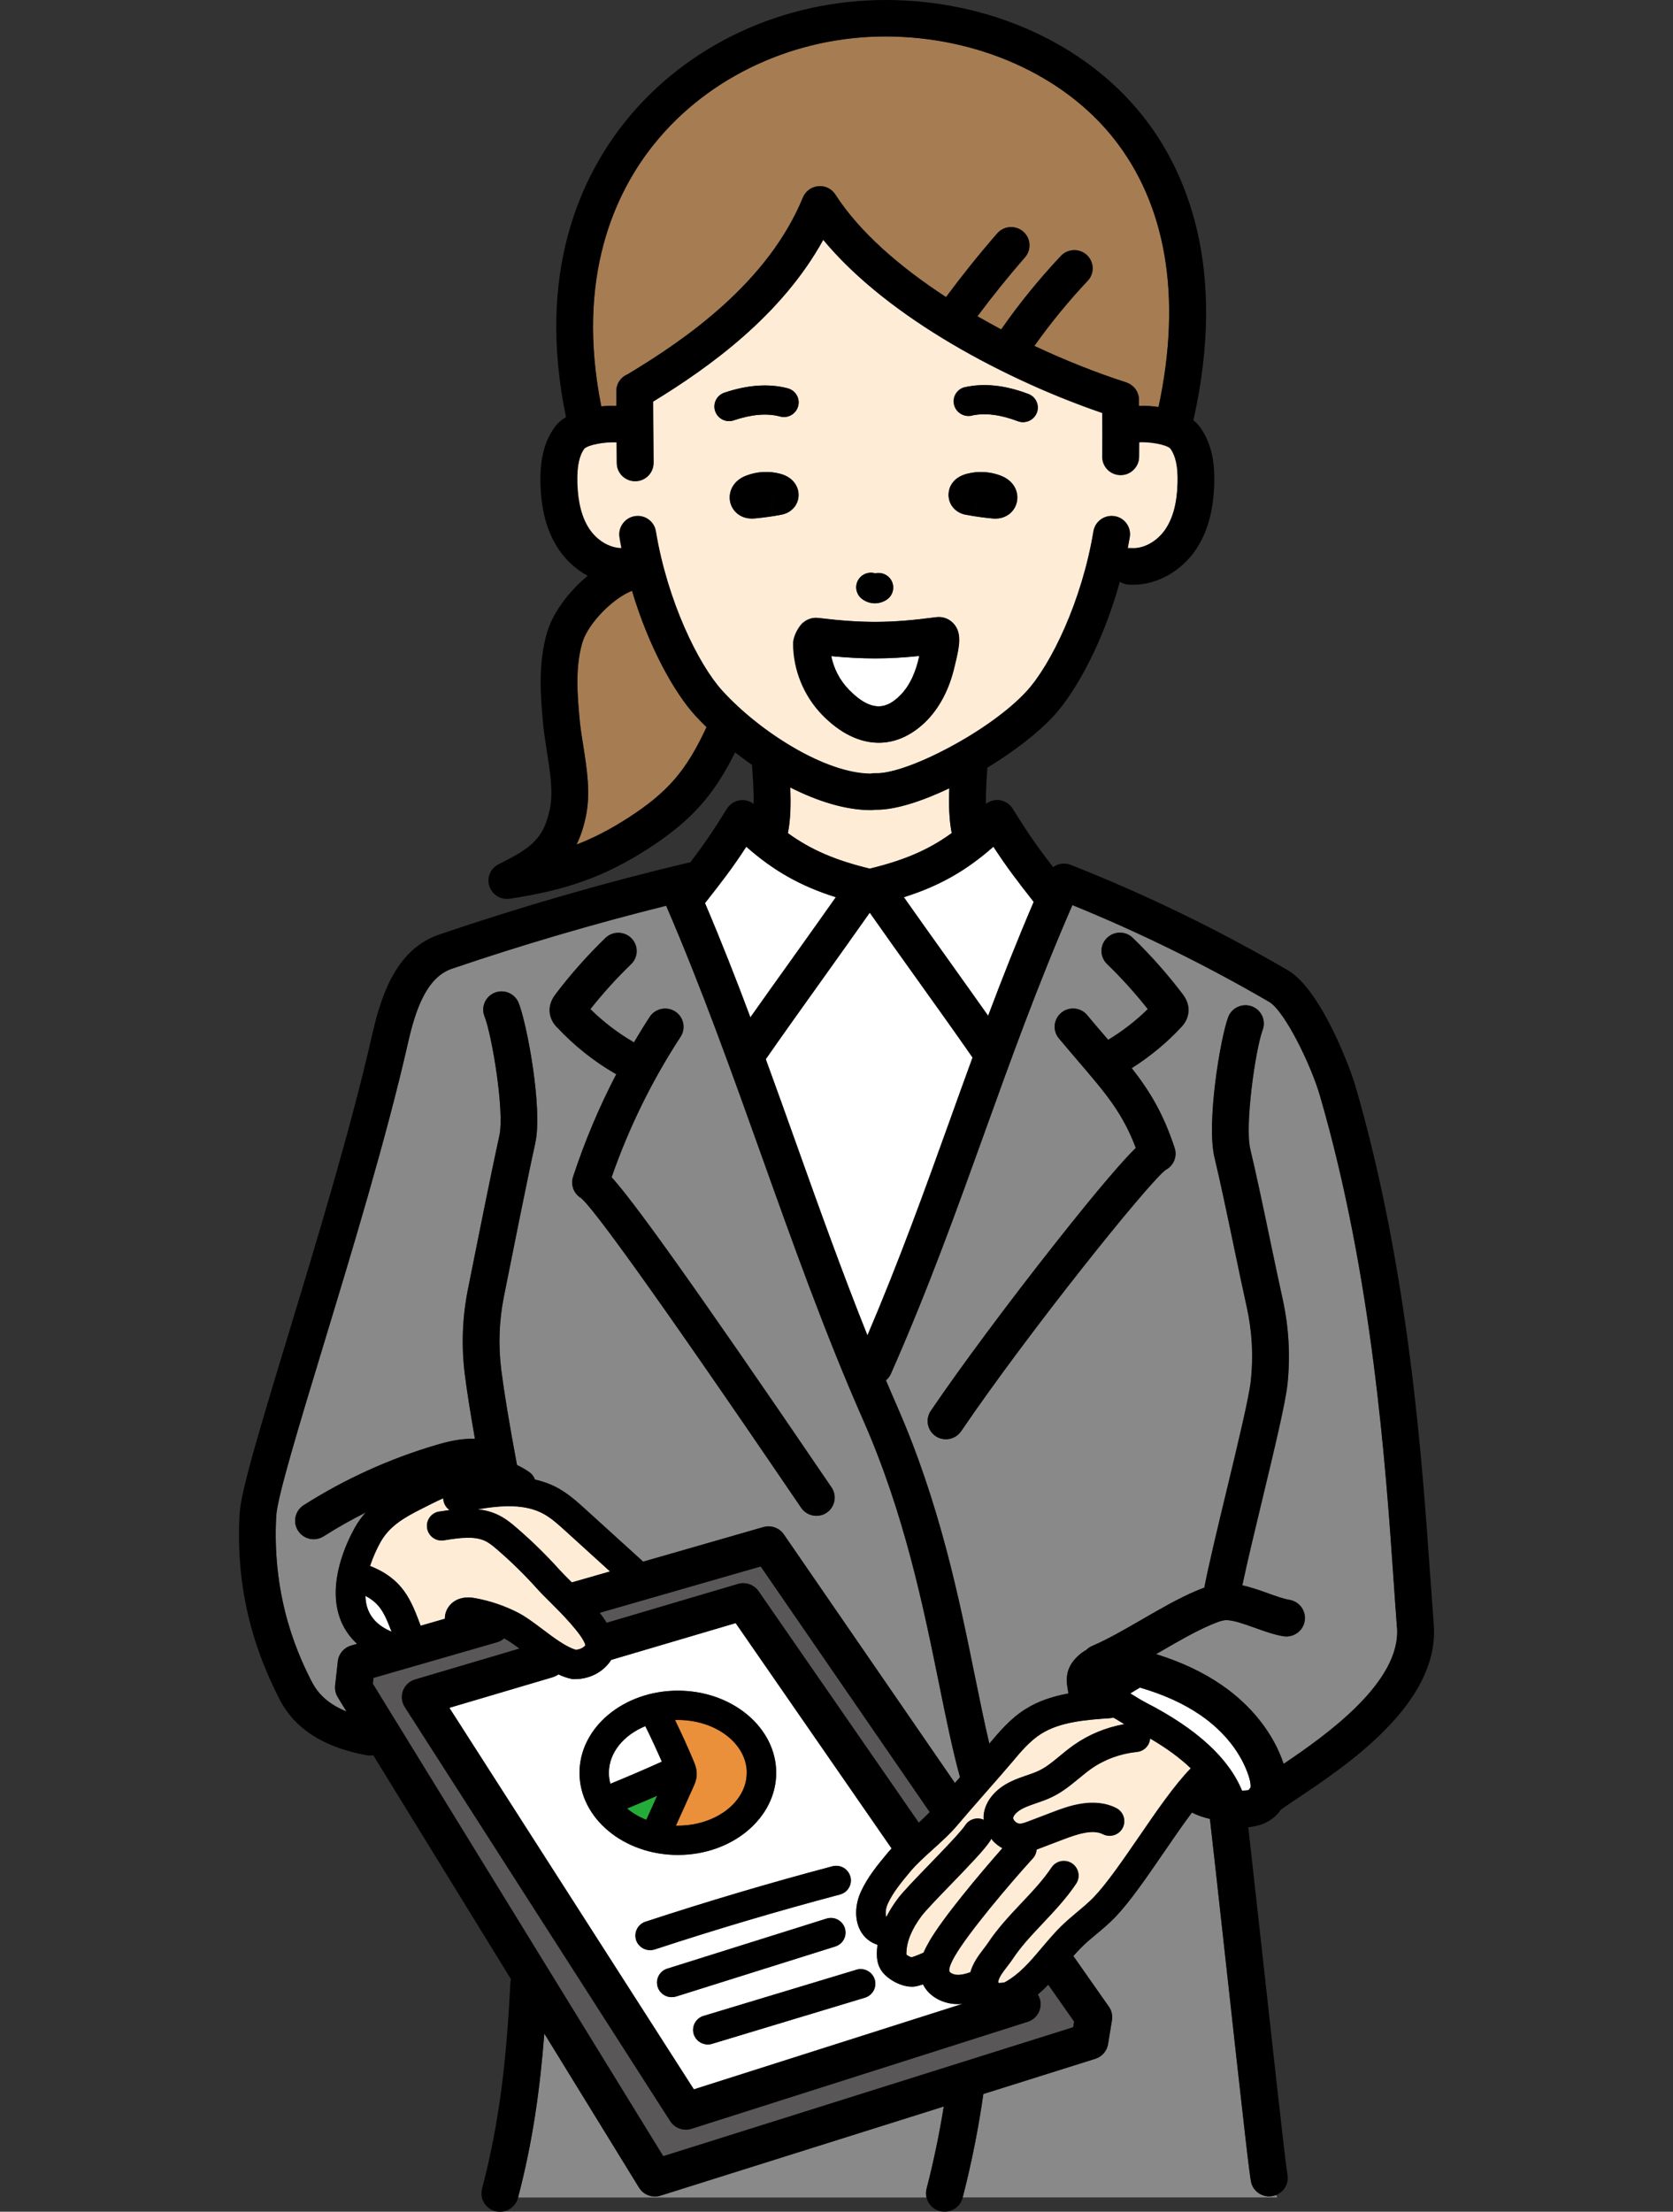 <svg width="140" height="185" viewBox="0 0 140 185" fill="none" xmlns="http://www.w3.org/2000/svg">
<rect x="0" y="0" width="140" height="185" fill="#333333" stroke="none"/>
<g clip-path="url(#clip0_115_5374)">
<path d="M83.079 153.966C83.031 153.919 82.99 153.864 82.949 153.81C82.921 153.871 82.887 153.939 82.846 154C82.38 154.707 81.224 155.916 79.512 157.683C78.492 158.736 77.438 159.83 77.102 160.279C76.274 161.387 75.849 162.44 75.843 163.412C75.843 163.446 75.843 163.48 75.843 163.5C75.952 163.588 76.144 163.69 76.267 163.724C76.424 163.677 76.767 163.568 77.266 163.337C77.273 163.337 77.28 163.337 77.287 163.33C77.445 162.95 77.623 162.637 77.753 162.419C78.903 160.422 82.004 156.725 83.88 154.605C83.585 154.442 83.312 154.231 83.079 153.973V153.966Z" fill="#FFECD6"/>
<path d="M85.899 148.51C86.283 148.374 86.653 148.251 86.967 148.095C87.57 147.803 88.118 147.348 88.7 146.865C89.069 146.559 89.453 146.247 89.87 145.955C91.116 145.078 92.561 144.487 94.08 144.215C93.944 144.134 93.82 144.059 93.697 143.977C93.492 143.848 93.32 143.746 93.177 143.665C93.095 143.685 93.013 143.699 92.93 143.705C90.972 143.841 88.754 143.998 87.139 145.01C86.194 145.601 85.434 146.505 84.701 147.382C84.209 147.966 83.38 148.911 82.504 149.909C81.586 150.956 80.642 152.036 80.128 152.648C79.533 153.361 78.773 154.048 78.04 154.707C77.369 155.312 76.671 155.937 76.192 156.521C75.473 157.384 74.727 158.281 74.289 159.239C74.056 159.756 74.111 160.252 74.179 160.333C74.432 159.831 74.754 159.321 75.131 158.811C75.562 158.24 76.568 157.194 77.739 155.984C78.93 154.754 80.416 153.219 80.792 152.648C81.128 152.145 81.778 151.968 82.319 152.206C82.312 152.057 82.312 151.9 82.333 151.751C82.47 150.637 83.298 149.638 84.599 149.013C85.037 148.802 85.475 148.652 85.899 148.503V148.51Z" fill="#FFECD6"/>
<path d="M36.752 126.439C37.019 126.398 37.313 126.35 37.614 126.303C37.368 126.133 37.183 125.868 37.114 125.549C37.101 125.467 37.087 125.392 37.087 125.311C36.498 125.576 35.91 125.875 35.335 126.167C33.815 126.935 32.589 127.635 31.829 129.001C31.501 129.592 31.193 130.271 30.96 130.978C33.726 132.065 34.397 133.852 35.177 135.925C35.177 135.945 35.191 135.959 35.198 135.979L37.224 135.395C37.224 135.177 37.258 134.96 37.347 134.743C37.532 134.287 37.909 133.927 38.381 133.75C38.983 133.526 39.565 133.635 39.839 133.689C41.058 133.92 42.228 134.321 43.317 134.872C43.981 135.211 44.666 135.728 45.391 136.271C46.316 136.971 47.363 137.76 48.185 137.991C48.63 137.957 48.876 137.753 48.986 137.617C48.78 136.727 46.802 134.763 46.021 133.988C45.604 133.574 45.241 133.214 44.967 132.908C43.933 131.759 42.817 130.659 41.64 129.639C41.297 129.34 40.962 129.062 40.613 128.892C39.716 128.457 38.511 128.606 37.149 128.831C36.478 128.939 35.848 128.491 35.739 127.825C35.629 127.159 36.081 126.534 36.752 126.425V126.439Z" fill="#FFECD6"/>
<path d="M87.269 160.85C86.324 161.849 85.434 162.793 84.749 163.826C84.578 164.077 84.407 164.309 84.236 164.526C83.907 164.954 83.62 165.328 83.538 165.695C83.538 165.729 83.538 165.797 83.558 165.858C83.729 165.858 83.935 165.837 84.051 165.817C85.311 165.124 86.208 164.064 87.152 162.943C87.83 162.141 88.522 161.319 89.405 160.551C89.644 160.34 89.891 160.136 90.13 159.932C90.637 159.511 91.123 159.103 91.541 158.668C92.636 157.52 93.998 155.536 95.313 153.62C96.778 151.486 98.284 149.284 99.653 147.891C98.763 147.035 97.627 146.199 96.244 145.391C96.203 145.968 95.744 146.457 95.142 146.519C93.745 146.661 92.41 147.151 91.294 147.939C90.952 148.177 90.623 148.448 90.281 148.734C89.61 149.284 88.925 149.855 88.056 150.276C87.597 150.501 87.145 150.657 86.707 150.806C86.331 150.936 85.982 151.058 85.667 151.207C85.167 151.445 84.811 151.778 84.777 152.043C84.777 152.098 84.811 152.206 84.907 152.315C85.023 152.444 85.194 152.532 85.338 152.532H85.345C85.564 152.532 85.865 152.41 86.153 152.301L88.131 151.547C89.309 151.099 91.506 150.263 93.41 151.228C94.012 151.534 94.252 152.267 93.944 152.872C93.635 153.47 92.896 153.708 92.287 153.402C91.431 152.967 90.144 153.395 89.008 153.823L87.029 154.578C86.94 154.612 86.844 154.646 86.742 154.686C86.721 154.952 86.618 155.21 86.427 155.42C84.434 157.602 80.977 161.713 79.889 163.615C79.382 164.499 79.396 164.805 79.457 164.907C79.505 164.995 79.724 165.144 80.046 165.172C80.361 165.199 80.731 165.131 81.196 164.961C81.422 164.173 81.881 163.568 82.285 163.038C82.435 162.841 82.579 162.657 82.702 162.467C83.503 161.264 84.503 160.204 85.475 159.171C86.42 158.172 87.303 157.228 87.994 156.195C88.371 155.631 89.131 155.482 89.699 155.848C90.267 156.222 90.418 156.976 90.048 157.54C89.247 158.743 88.248 159.803 87.275 160.836L87.269 160.85Z" fill="#FFECD6"/>
<path d="M54.086 152.22C54.394 151.547 54.695 150.881 54.996 150.208C54.161 150.575 53.319 150.936 52.477 151.282C52.936 151.663 53.483 151.982 54.086 152.227V152.22Z" fill="#23AC38"/>
<path d="M50.184 134.892C50.403 135.177 50.601 135.449 50.772 135.728L61.753 132.48C62.397 132.289 63.095 132.534 63.479 133.085L76.883 152.444C77.205 152.145 77.52 151.846 77.8 151.561L63.657 131.012L50.184 134.892Z" fill="#595757"/>
<path d="M48.246 70.65C49.711 70.086 51.081 69.372 52.525 68.442C55.866 66.287 57.42 64.5 59.118 60.831C58.789 60.511 58.474 60.185 58.18 59.859C56.434 57.95 54.291 54.131 52.888 49.422C51.3 50.04 49.205 52.16 48.739 53.75C48.144 55.762 48.301 57.997 48.52 60.308C48.582 60.967 48.691 61.66 48.815 62.401C49.116 64.317 49.431 66.294 49.047 68.217C48.856 69.169 48.589 69.97 48.246 70.657V70.65Z" fill="#A67C52"/>
<path d="M72.789 72.668C75.658 71.968 77.691 71.112 79.649 69.692C79.437 68.652 79.396 67.402 79.45 65.941C77.177 67.021 74.973 67.735 73.371 67.735C73.316 67.735 73.268 67.735 73.214 67.735C73.111 67.755 73.001 67.769 72.885 67.769C70.77 67.769 68.415 67.028 66.135 65.873C66.196 67.368 66.155 68.639 65.936 69.699C67.894 71.119 69.927 71.968 72.796 72.675L72.789 72.668Z" fill="#FFECD6"/>
<path d="M58.303 148.469C58.282 148.883 58.139 149.21 58.043 149.427C57.557 150.514 57.064 151.615 56.564 152.709C56.619 152.709 56.667 152.709 56.721 152.709C59.905 152.709 62.493 150.725 62.493 148.285C62.493 145.846 59.905 143.862 56.721 143.862C56.646 143.862 56.571 143.862 56.489 143.862C57.043 145.003 57.564 146.165 58.05 147.327C58.152 147.572 58.324 147.973 58.296 148.469H58.303Z" fill="#EA8F3A"/>
<path d="M30.611 126.52C29.406 127.125 28.228 127.791 27.085 128.518C26.825 128.681 26.537 128.763 26.25 128.763C25.736 128.763 25.237 128.511 24.942 128.049C24.477 127.329 24.689 126.378 25.415 125.915C28.858 123.727 32.589 122.035 36.505 120.88C37.512 120.581 38.627 120.323 39.743 120.364C39.353 118.142 39.079 116.409 38.901 115.016C38.6 112.644 38.682 110.252 39.148 107.901C39.832 104.449 41.085 98.177 41.79 94.984C42.228 92.972 41.167 86.591 40.544 85.022C40.229 84.24 40.62 83.35 41.407 83.038C42.194 82.725 43.091 83.112 43.406 83.894C44.104 85.654 45.432 92.728 44.796 95.629C44.097 98.802 42.852 105.047 42.167 108.486C41.763 110.511 41.694 112.576 41.955 114.629C42.194 116.491 42.605 119.012 43.262 122.545C43.632 122.715 43.988 122.919 44.323 123.163C44.536 123.32 44.686 123.524 44.761 123.755C45.426 123.904 46.083 124.142 46.706 124.482C47.596 124.971 48.335 125.644 48.992 126.242L53.723 130.536C53.723 130.536 53.785 130.597 53.812 130.625L63.876 127.73C64.519 127.546 65.211 127.791 65.594 128.341L79.909 149.135C80.053 148.972 80.19 148.809 80.334 148.646C79.697 146.349 79.156 143.665 78.574 140.817C77.287 134.491 75.692 126.615 72.214 118.74C69.085 111.659 66.361 104.021 63.725 96.642C61.226 89.649 58.645 82.433 55.742 75.726C49.732 77.228 43.735 78.995 37.881 80.986C37.868 80.986 37.861 80.992 37.847 80.999C35.663 81.692 34.746 84.539 34.136 87.244C32.336 95.181 29.385 104.884 27.01 112.685C25.052 119.134 23.197 125.222 23.114 126.799C22.724 133.981 25.168 138.84 26.092 140.668C26.654 141.789 27.599 142.611 29.002 143.175L28.263 141.966C28.085 141.674 28.009 141.334 28.044 140.994L28.269 138.962C28.338 138.344 28.776 137.821 29.378 137.651L29.878 137.508C29.201 136.89 28.708 136.136 28.406 135.259C27.427 132.364 28.968 129.089 29.673 127.811C29.947 127.315 30.262 126.887 30.604 126.507L30.611 126.52ZM46.514 83.139C47.774 81.481 49.177 79.905 50.676 78.458C51.286 77.866 52.258 77.88 52.853 78.485C53.449 79.09 53.435 80.055 52.826 80.646C51.614 81.821 50.464 83.085 49.417 84.41C50.492 85.463 51.69 86.388 52.997 87.149C53.018 87.162 53.038 87.176 53.059 87.189C53.483 86.469 53.922 85.756 54.38 85.056C54.839 84.349 55.791 84.145 56.509 84.607C57.221 85.063 57.427 86.007 56.961 86.721C54.565 90.39 52.628 94.338 51.19 98.47C52.867 100.325 57.064 105.999 69.592 124.414C70.064 125.114 69.88 126.058 69.181 126.534C68.914 126.711 68.62 126.792 68.326 126.792C67.833 126.792 67.347 126.554 67.052 126.119C53.524 106.237 49.567 101.031 48.657 100.23C48.041 99.876 47.739 99.129 47.965 98.436C48.931 95.48 50.142 92.605 51.58 89.853C51.532 89.833 51.484 89.812 51.443 89.785C49.663 88.746 48.048 87.461 46.644 85.953C46.487 85.783 46.11 85.382 46.028 84.75C45.925 83.941 46.364 83.364 46.528 83.146L46.514 83.139Z" fill="#898989"/>
<path d="M71.03 57.678C73.07 59.771 74.316 59.132 75.261 58.228C76.219 57.318 76.671 55.999 76.883 55.055C76.897 55.007 76.91 54.939 76.931 54.865C74.329 55.13 72.221 55.13 69.565 54.878C69.77 55.925 70.284 56.91 71.037 57.678H71.03Z" fill="white"/>
<path d="M72.865 64.718C72.995 64.691 73.125 64.677 73.261 64.684C74.151 64.731 76.294 64.201 79.361 62.57C82.052 61.137 84.503 59.363 85.913 57.814C87.953 55.578 90.527 50.271 91.493 44.448C91.629 43.618 92.424 43.054 93.259 43.19C94.094 43.326 94.662 44.115 94.525 44.944C94.471 45.256 94.416 45.562 94.361 45.868C94.457 45.861 94.553 45.854 94.648 45.868C95.675 45.949 96.832 45.31 97.524 44.278C98.161 43.326 98.496 42.049 98.537 40.377C98.571 39.038 98.373 38.128 97.921 37.516C97.551 37.184 96.23 36.959 95.32 37C95.32 37.414 95.32 37.829 95.313 38.243C95.299 39.079 94.614 39.752 93.772 39.752C93.772 39.752 93.759 39.752 93.752 39.752C92.903 39.739 92.225 39.052 92.232 38.209C92.246 37 92.246 35.777 92.232 34.554C87.638 32.984 82.928 30.782 78.862 28.295C74.651 25.72 71.249 22.913 68.887 20.066C65.395 26.399 59.344 30.735 54.647 33.602L54.681 38.726C54.681 39.569 54.004 40.255 53.155 40.262C53.155 40.262 53.155 40.262 53.148 40.262C52.306 40.262 51.614 39.582 51.608 38.746L51.594 37.007C50.67 36.959 49.287 37.184 48.903 37.523C48.452 38.135 48.253 39.045 48.287 40.384C48.328 42.056 48.657 43.326 49.3 44.285C49.951 45.256 51.012 45.881 51.998 45.881C51.936 45.576 51.881 45.27 51.834 44.957C51.697 44.128 52.265 43.34 53.1 43.204C53.935 43.068 54.729 43.632 54.866 44.461C55.831 50.285 58.406 55.592 60.446 57.827C63.547 61.218 69.031 64.725 72.858 64.738L72.865 64.718ZM63.164 43.36C63.109 43.36 63.013 43.374 62.904 43.374C62.602 43.374 62.15 43.313 61.726 42.987C60.966 42.395 60.836 41.315 61.418 40.52C61.781 40.031 62.287 39.84 62.452 39.779C63.342 39.44 64.334 39.385 65.252 39.623C66.285 39.888 66.628 40.54 66.744 40.907C66.915 41.458 66.785 42.056 66.409 42.484C66.012 42.932 65.505 43.027 65.341 43.061C64.629 43.197 63.896 43.299 63.17 43.367L63.164 43.36ZM80.758 32.379C82.346 32.026 84.126 32.216 86.043 32.95C86.68 33.195 86.995 33.901 86.748 34.526C86.563 35.009 86.091 35.308 85.598 35.308C85.454 35.308 85.304 35.281 85.153 35.226C83.695 34.669 82.394 34.513 81.292 34.758C80.628 34.907 79.971 34.492 79.82 33.833C79.669 33.174 80.087 32.522 80.751 32.372L80.758 32.379ZM79.437 40.907C79.546 40.54 79.888 39.888 80.929 39.623C81.847 39.385 82.839 39.44 83.729 39.779C83.893 39.84 84.4 40.037 84.763 40.52C85.352 41.308 85.215 42.395 84.462 42.987C84.044 43.319 83.585 43.374 83.284 43.374C83.168 43.374 83.079 43.367 83.024 43.36C82.298 43.292 81.566 43.19 80.854 43.054C80.689 43.021 80.183 42.932 79.786 42.477C79.409 42.056 79.279 41.451 79.45 40.9L79.437 40.907ZM71.885 48.402C72.2 47.974 72.748 47.811 73.234 47.954C73.72 47.845 74.247 48.035 74.542 48.477C74.911 49.041 74.754 49.795 74.186 50.169C73.885 50.366 73.542 50.468 73.207 50.468C72.837 50.468 72.467 50.353 72.146 50.115C71.598 49.714 71.482 48.953 71.879 48.409L71.885 48.402ZM67.203 52.079C67.552 51.773 68.004 51.63 68.449 51.684C72.242 52.14 74.549 52.126 78.321 51.623C78.868 51.549 79.416 51.746 79.779 52.153C80.484 52.928 80.286 53.995 79.916 55.531C79.895 55.612 79.882 55.673 79.868 55.721C79.43 57.664 78.567 59.288 77.376 60.43C76.192 61.565 74.87 62.122 73.522 62.122C71.933 62.122 70.304 61.34 68.798 59.798C67.258 58.215 66.368 56.047 66.361 53.845C66.361 53.173 66.84 52.384 67.189 52.072L67.203 52.079ZM59.843 34.397C59.624 33.759 59.967 33.066 60.61 32.848C62.561 32.189 64.341 32.067 65.916 32.481C66.573 32.658 66.963 33.324 66.785 33.976C66.607 34.628 65.936 35.016 65.279 34.839C64.184 34.547 62.883 34.656 61.404 35.158C61.274 35.206 61.137 35.226 61.007 35.226C60.494 35.226 60.021 34.907 59.843 34.397Z" fill="#FFECD6"/>
<path d="M86.557 28.941C89.158 30.164 91.78 31.197 94.252 31.992C94.635 32.114 94.929 32.372 95.114 32.692C95.114 32.692 95.114 32.699 95.121 32.705C95.141 32.739 95.155 32.773 95.176 32.814C95.176 32.828 95.189 32.841 95.189 32.848C95.203 32.875 95.217 32.909 95.224 32.936C95.224 32.957 95.237 32.97 95.244 32.991C95.251 33.018 95.258 33.045 95.265 33.079C95.265 33.099 95.272 33.12 95.278 33.14C95.278 33.167 95.292 33.201 95.292 33.229C95.292 33.249 95.292 33.269 95.299 33.283C95.299 33.317 95.299 33.351 95.299 33.385C95.299 33.398 95.299 33.412 95.299 33.426C95.299 33.439 95.299 33.446 95.299 33.46C95.299 33.623 95.299 33.793 95.299 33.956C95.833 33.935 96.394 33.962 96.949 34.044C98.914 24.87 97.606 17.104 93.149 11.525C88.905 6.218 81.778 3.051 74.09 3.051C66.402 3.051 59.282 6.401 54.757 12.021C51.491 16.064 48.137 23.131 50.307 33.983C50.738 33.942 51.169 33.928 51.58 33.942V32.719C51.566 32.073 51.964 31.523 52.532 31.299C57.475 28.329 64.273 23.6 67.189 16.519C67.408 15.989 67.901 15.629 68.476 15.575C69.051 15.527 69.599 15.792 69.907 16.274C71.906 19.38 75.261 22.309 79.163 24.85C80.518 23.022 81.956 21.235 83.448 19.523C84.003 18.884 84.975 18.816 85.619 19.366C86.262 19.917 86.331 20.882 85.776 21.52C84.393 23.11 83.051 24.762 81.792 26.454C82.442 26.828 83.106 27.195 83.777 27.548C85.283 25.387 86.967 23.321 88.782 21.398C89.364 20.787 90.336 20.753 90.952 21.33C91.568 21.908 91.602 22.873 91.02 23.484C89.405 25.19 87.905 27.018 86.55 28.927L86.557 28.941Z" fill="#A67C52"/>
<path d="M45.508 126.629C43.968 125.78 42.037 125.882 39.976 126.235C40.558 126.303 41.14 126.446 41.702 126.717C42.318 127.016 42.811 127.424 43.262 127.818C44.515 128.905 45.713 130.074 46.816 131.297C47.048 131.556 47.384 131.889 47.774 132.283C47.801 132.31 47.822 132.33 47.849 132.357C47.849 132.357 47.856 132.357 47.863 132.357L51.053 131.44L47.336 128.063C46.727 127.512 46.151 126.989 45.515 126.636L45.508 126.629Z" fill="#FFECD6"/>
<path d="M75.63 75.046C76.781 76.677 78.068 78.478 79.32 80.231C80.457 81.821 81.621 83.452 82.689 84.961C83.859 81.862 85.105 78.695 86.502 75.441C85.139 73.708 84.284 72.6 83.127 70.827C80.82 72.858 78.595 74.115 75.63 75.053V75.046Z" fill="white"/>
<path d="M59.063 75.454C59.063 75.454 59.015 75.509 58.995 75.536C60.323 78.655 61.582 81.862 62.794 85.097C63.883 83.547 65.081 81.876 66.258 80.238C67.511 78.478 68.798 76.684 69.948 75.053C66.991 74.115 64.766 72.858 62.452 70.827C61.295 72.607 60.432 73.715 59.063 75.461V75.454Z" fill="white"/>
<path d="M81.388 88.46C80.046 86.524 78.403 84.234 76.808 82.005C75.432 80.075 74.015 78.097 72.782 76.338C71.55 78.097 70.133 80.075 68.757 82.005C67.127 84.281 65.443 86.639 64.081 88.596C64.944 90.954 65.786 93.312 66.614 95.643C68.517 100.977 70.475 106.44 72.584 111.707C75.254 105.455 77.397 99.496 79.478 93.72C80.101 91.98 80.731 90.227 81.381 88.46H81.388Z" fill="white"/>
<path d="M77.527 183.811C77.472 183.58 77.472 183.328 77.534 183.077C78.122 180.821 78.602 178.511 78.978 176.2L55.277 183.655C55.12 183.702 54.962 183.729 54.805 183.729C54.271 183.729 53.764 183.458 53.477 182.989L45.549 170.098C45.186 174.76 44.584 179.109 43.351 183.811H77.52H77.527Z" fill="#898989"/>
<path d="M106.616 183.668C106.479 183.702 106.342 183.723 106.205 183.723C105.52 183.723 104.89 183.267 104.706 182.581C104.582 182.126 104.137 178.286 102.46 163.024C101.933 158.22 101.467 154.041 101.248 152.145C100.755 152.023 100.235 151.873 99.742 151.608C98.962 152.641 98.147 153.83 97.346 154.999C95.915 157.092 94.56 159.069 93.321 160.354C92.807 160.891 92.246 161.353 91.712 161.808C91.479 161.998 91.253 162.188 91.027 162.386C90.589 162.766 90.192 163.181 89.815 163.609L92.787 167.849C93.019 168.175 93.108 168.583 93.047 168.977L92.718 170.988C92.622 171.566 92.212 172.035 91.65 172.211L82.285 175.154C81.874 178.055 81.292 180.964 80.56 183.804H106.876C106.848 183.736 106.821 183.668 106.794 183.607C106.739 183.627 106.677 183.648 106.616 183.668Z" fill="#898989"/>
<path d="M116.905 136.108C116.816 134.96 116.727 133.669 116.624 132.181C115.967 122.695 114.872 106.814 110.456 91.627C109.71 89.072 107.505 84.539 106.198 83.778C100.851 80.673 95.32 77.955 89.74 75.692C86.851 82.338 84.585 88.644 82.387 94.746C80.073 101.188 77.677 107.84 74.549 114.921C74.453 115.138 74.316 115.322 74.145 115.464C74.439 116.158 74.734 116.851 75.035 117.53C78.643 125.712 80.279 133.764 81.593 140.233C81.997 142.217 82.381 144.12 82.791 145.839C82.791 145.832 82.805 145.826 82.812 145.819C83.626 144.847 84.551 143.746 85.817 142.951C86.926 142.251 88.172 141.864 89.418 141.64C89.227 140.675 89.035 139.588 90.247 138.473C90.459 138.283 90.678 138.127 90.911 138.004C91.048 137.868 91.212 137.753 91.404 137.671C92.643 137.148 94.121 136.292 95.559 135.463C97.072 134.586 98.64 133.682 100.057 133.084C100.283 132.989 100.529 132.887 100.79 132.792C101.173 130.828 101.892 127.866 102.638 124.754C103.576 120.867 104.541 116.844 104.685 115.471C104.904 113.419 104.788 111.353 104.343 109.335C104.028 107.895 103.672 106.209 103.295 104.422C102.706 101.629 102.104 98.735 101.645 96.839C100.947 93.951 102.125 86.85 102.789 85.076C103.083 84.288 103.973 83.887 104.767 84.179C105.561 84.471 105.965 85.355 105.671 86.143C105.075 87.726 104.151 94.127 104.637 96.132C105.109 98.076 105.719 100.984 106.307 103.804C106.677 105.584 107.033 107.263 107.348 108.69C107.861 111.027 107.992 113.419 107.745 115.797C107.581 117.367 106.636 121.302 105.63 125.467C105.007 128.049 104.37 130.693 103.973 132.595C104.685 132.758 105.397 133.01 106.095 133.261C106.773 133.506 107.416 133.737 107.916 133.818C108.765 133.961 109.333 134.756 109.19 135.599C109.046 136.441 108.245 137.005 107.396 136.863C106.622 136.734 105.815 136.441 105.034 136.163C104.158 135.85 103.247 135.524 102.638 135.517C102.261 135.517 101.769 135.728 101.289 135.932C100.05 136.455 98.571 137.311 97.134 138.14C97.01 138.215 96.88 138.29 96.75 138.358C98.886 139.024 100.707 139.886 102.268 140.967C104.753 142.686 106.574 145.01 107.423 147.538C110.97 145.153 117.282 140.682 116.919 136.122L116.905 136.108ZM99.441 84.737C99.359 85.368 98.982 85.769 98.825 85.939C97.606 87.244 96.223 88.392 94.71 89.35C96.21 91.267 97.353 93.129 98.298 96.023C98.53 96.744 98.202 97.511 97.544 97.851C96.011 99.02 86.002 111.51 80.429 119.711C80.135 120.146 79.649 120.384 79.156 120.384C78.862 120.384 78.561 120.303 78.3 120.126C77.595 119.657 77.41 118.706 77.89 118.006C80.388 114.33 84.386 108.955 88.323 103.974C92.109 99.183 94.019 97.022 95.046 96.01C93.937 93.081 92.554 91.471 90.226 88.746C89.719 88.154 89.192 87.543 88.617 86.85C88.076 86.204 88.165 85.239 88.816 84.703C89.466 84.166 90.438 84.254 90.979 84.9C91.547 85.579 92.061 86.184 92.567 86.768C92.629 86.836 92.684 86.904 92.745 86.972C93.944 86.245 95.059 85.382 96.059 84.397C95.011 83.072 93.861 81.808 92.65 80.625C92.04 80.034 92.027 79.069 92.622 78.465C93.218 77.86 94.19 77.846 94.799 78.437C96.299 79.885 97.695 81.461 98.955 83.119C99.119 83.337 99.557 83.914 99.455 84.723L99.441 84.737Z" fill="#898989"/>
<path d="M32.706 136.455C32.706 136.455 32.747 136.475 32.767 136.489C32.199 134.98 31.809 134.111 30.563 133.479C30.577 133.839 30.631 134.179 30.741 134.498C31.035 135.361 31.672 136 32.699 136.455H32.706Z" fill="white"/>
<path d="M89.802 169.561L89.877 169.106L87.714 166.021C87.44 166.306 87.152 166.578 86.844 166.843C86.906 166.945 86.961 167.054 87.002 167.176C87.262 167.985 86.81 168.855 85.995 169.12L57.865 178.069C57.708 178.116 57.55 178.144 57.393 178.144C56.872 178.144 56.373 177.885 56.078 177.43L33.863 142.788C33.603 142.38 33.548 141.871 33.719 141.422C33.89 140.974 34.267 140.62 34.732 140.484L43.461 137.902C42.995 137.556 42.564 137.25 42.208 137.066C42.201 137.066 42.188 137.06 42.181 137.053C42.016 137.196 41.818 137.304 41.592 137.372L31.248 140.355L31.193 140.838L55.496 180.359L89.795 169.575L89.802 169.561Z" fill="#595757"/>
<path d="M58.056 174.76L80.532 167.611C80.416 167.618 80.299 167.625 80.176 167.625C80.067 167.625 79.95 167.625 79.834 167.611C78.718 167.516 77.739 166.925 77.28 166.055C77.266 166.028 77.253 166.001 77.239 165.973C76.938 166.075 76.671 166.143 76.493 166.164C76.431 166.164 76.37 166.17 76.301 166.17C75.356 166.17 74.124 165.491 73.672 164.689C73.405 164.213 73.378 163.717 73.378 163.391C73.378 163.147 73.398 162.902 73.433 162.657C73.385 162.644 73.33 162.63 73.282 162.61C72.632 162.358 72.146 161.876 71.879 161.217C71.523 160.354 71.584 159.239 72.043 158.234C72.611 156.976 73.508 155.91 74.295 154.965C74.398 154.843 74.501 154.727 74.61 154.605L61.562 135.755L51.149 138.833C50.656 139.628 49.608 140.451 48.061 140.451C47.972 140.451 47.883 140.444 47.801 140.423C47.445 140.349 47.082 140.219 46.733 140.056C46.596 140.152 46.446 140.226 46.281 140.274L37.601 142.842L58.063 174.76H58.056ZM56.208 167.054C55.688 167.054 55.202 166.721 55.037 166.198C54.832 165.552 55.188 164.866 55.838 164.662L69.154 160.483C69.804 160.279 70.496 160.639 70.701 161.278C70.906 161.923 70.55 162.61 69.9 162.814L56.585 166.993C56.461 167.033 56.338 167.047 56.215 167.047L56.208 167.054ZM71.66 164.764C72.31 164.567 72.995 164.934 73.193 165.579C73.392 166.225 73.022 166.904 72.372 167.101L59.583 170.961C59.467 170.995 59.344 171.015 59.227 171.015C58.7 171.015 58.214 170.676 58.05 170.152C57.851 169.507 58.221 168.827 58.871 168.63L71.66 164.771V164.764ZM71.16 156.976C71.338 157.629 70.948 158.295 70.29 158.471C65.101 159.844 59.891 161.387 54.791 163.065C54.661 163.106 54.531 163.126 54.401 163.126C53.887 163.126 53.401 162.8 53.23 162.29C53.018 161.652 53.367 160.958 54.011 160.748C59.152 159.056 64.416 157.5 69.647 156.114C70.304 155.937 70.975 156.324 71.153 156.976H71.16ZM56.728 141.422C61.267 141.422 64.957 144.5 64.957 148.292C64.957 152.084 61.267 155.162 56.728 155.162C52.19 155.162 48.499 152.084 48.499 148.292C48.499 144.5 52.19 141.422 56.728 141.422Z" fill="white"/>
<path d="M55.394 147.354C54.955 146.356 54.497 145.357 54.011 144.378C52.196 145.126 50.957 146.593 50.957 148.285C50.957 148.605 50.998 148.911 51.087 149.21C52.539 148.618 53.983 148 55.4 147.354H55.394Z" fill="white"/>
<path d="M103.939 149.787C104.24 149.787 104.411 149.746 104.507 149.712C104.548 149.645 104.596 149.583 104.651 149.522C104.671 149.366 104.657 149.08 104.507 148.598C103.884 146.661 102.46 144.847 100.488 143.488C99.085 142.523 97.414 141.755 95.395 141.164C95.367 141.184 95.34 141.198 95.313 141.218C95.066 141.354 94.82 141.497 94.58 141.647C94.731 141.735 94.868 141.823 95.004 141.905C95.285 142.075 95.573 142.258 95.867 142.408C100.125 144.589 102.836 147.062 103.945 149.794L103.939 149.787Z" fill="white"/>
<path d="M46.631 85.946C48.034 87.448 49.65 88.739 51.43 89.779C51.478 89.806 51.526 89.819 51.573 89.84C50.136 92.599 48.924 95.473 47.952 98.436C47.726 99.129 48.027 99.87 48.643 100.23C49.554 101.031 53.518 106.237 67.039 126.119C67.333 126.554 67.819 126.792 68.312 126.792C68.606 126.792 68.908 126.711 69.168 126.534C69.873 126.065 70.058 125.114 69.579 124.414C57.05 105.999 52.854 100.325 51.176 98.47C52.614 94.338 54.551 90.39 56.948 86.721C57.406 86.014 57.208 85.07 56.496 84.607C55.784 84.152 54.832 84.349 54.367 85.056C53.908 85.756 53.47 86.476 53.045 87.196C53.025 87.183 53.004 87.162 52.977 87.149C51.676 86.395 50.485 85.477 49.396 84.41C50.444 83.085 51.587 81.821 52.806 80.646C53.415 80.055 53.429 79.09 52.833 78.485C52.237 77.88 51.265 77.867 50.656 78.458C49.157 79.912 47.76 81.482 46.501 83.14C46.336 83.357 45.898 83.935 46.001 84.743C46.083 85.375 46.459 85.776 46.617 85.946H46.631Z" fill="black"/>
<path d="M94.786 78.451C94.176 77.86 93.204 77.873 92.609 78.478C92.013 79.083 92.027 80.048 92.636 80.639C93.848 81.808 94.984 83.065 96.045 84.41C95.046 85.396 93.93 86.252 92.732 86.979C92.67 86.911 92.615 86.843 92.554 86.775C92.061 86.204 91.534 85.586 90.972 84.913C90.432 84.261 89.46 84.172 88.809 84.716C88.152 85.253 88.063 86.218 88.611 86.863C89.186 87.55 89.72 88.175 90.219 88.759C92.554 91.484 93.937 93.095 95.046 96.023C94.019 97.029 92.109 99.19 88.323 103.981C84.387 108.961 80.388 114.336 77.89 118.013C77.417 118.713 77.602 119.657 78.3 120.133C78.567 120.309 78.862 120.391 79.156 120.391C79.649 120.391 80.135 120.153 80.43 119.718C86.009 111.516 96.018 99.027 97.545 97.858C98.202 97.518 98.537 96.75 98.298 96.03C97.346 93.135 96.21 91.267 94.704 89.344C96.216 88.385 97.606 87.251 98.825 85.946C98.982 85.776 99.359 85.375 99.441 84.743C99.544 83.935 99.106 83.357 98.941 83.14C97.681 81.482 96.285 79.905 94.786 78.458V78.451Z" fill="black"/>
<path d="M61.014 35.226C61.144 35.226 61.281 35.206 61.411 35.158C62.89 34.656 64.191 34.547 65.286 34.839C65.943 35.016 66.614 34.628 66.792 33.976C66.97 33.324 66.58 32.658 65.923 32.481C64.348 32.067 62.568 32.189 60.617 32.848C59.974 33.066 59.631 33.759 59.85 34.397C60.022 34.907 60.501 35.226 61.014 35.226Z" fill="black"/>
<path d="M81.312 34.764C82.415 34.52 83.716 34.676 85.174 35.233C85.317 35.288 85.468 35.315 85.619 35.315C86.112 35.315 86.577 35.016 86.769 34.533C87.015 33.901 86.7 33.195 86.064 32.957C84.14 32.223 82.36 32.033 80.778 32.386C80.115 32.535 79.704 33.188 79.854 33.847C80.005 34.506 80.662 34.914 81.326 34.771L81.312 34.764Z" fill="black"/>
<path d="M72.159 50.108C72.481 50.346 72.851 50.461 73.221 50.461C73.556 50.461 73.891 50.366 74.193 50.169C74.761 49.802 74.918 49.041 74.549 48.477C74.261 48.035 73.734 47.845 73.241 47.954C72.755 47.811 72.207 47.968 71.892 48.402C71.489 48.946 71.612 49.707 72.153 50.108H72.159Z" fill="black"/>
<path d="M68.819 59.805C70.325 61.354 71.954 62.129 73.542 62.129C74.891 62.129 76.206 61.565 77.397 60.437C78.588 59.295 79.451 57.671 79.889 55.734L79.937 55.544C80.313 54.002 80.505 52.935 79.8 52.16C79.43 51.752 78.889 51.555 78.341 51.63C74.562 52.133 72.255 52.147 68.469 51.691C68.025 51.637 67.552 51.793 67.217 52.085C66.868 52.391 66.381 53.179 66.388 53.859C66.395 56.061 67.285 58.228 68.825 59.812L68.819 59.805ZM76.931 54.871L76.883 55.062C76.671 56.006 76.219 57.318 75.261 58.235C74.316 59.139 73.07 59.778 71.03 57.685C70.277 56.917 69.77 55.931 69.558 54.885C72.214 55.143 74.323 55.143 76.924 54.871H76.931Z" fill="black"/>
<path d="M80.854 43.061C81.566 43.197 82.298 43.299 83.024 43.367C83.079 43.367 83.175 43.381 83.291 43.381C83.592 43.381 84.044 43.32 84.469 42.993C85.222 42.395 85.359 41.315 84.77 40.533C84.407 40.044 83.9 39.854 83.736 39.786C82.846 39.446 81.853 39.392 80.936 39.63C79.902 39.895 79.56 40.547 79.451 40.914C79.279 41.465 79.409 42.062 79.786 42.491C80.19 42.946 80.696 43.034 80.854 43.068V43.061ZM81.71 42.579L81.326 41.104L81.716 42.579H81.71Z" fill="black"/>
<path d="M66.751 40.907C66.642 40.54 66.299 39.888 65.266 39.623C64.348 39.385 63.355 39.44 62.472 39.779C62.308 39.84 61.801 40.038 61.439 40.52C60.85 41.308 60.98 42.389 61.74 42.987C62.157 43.313 62.616 43.374 62.917 43.374C63.034 43.374 63.123 43.367 63.184 43.36C63.91 43.292 64.642 43.19 65.348 43.061C65.512 43.027 66.019 42.939 66.422 42.484C66.799 42.062 66.929 41.458 66.758 40.907H66.751ZM64.492 42.579L64.882 41.104L64.499 42.579H64.492Z" fill="black"/>
<path d="M119.692 131.97C119.028 122.362 117.919 106.277 113.407 90.777C113.037 89.52 110.586 82.786 107.745 81.142C101.858 77.724 95.751 74.761 89.597 72.342C89.083 72.138 88.535 72.233 88.125 72.532C86.947 71.01 86.112 69.848 84.743 67.64C84.496 67.239 84.079 66.981 83.613 66.926C83.209 66.879 82.819 67.001 82.504 67.239C82.49 66.138 82.573 64.976 82.627 64.215C84.852 62.856 86.892 61.293 88.2 59.859C90.035 57.848 92.321 53.716 93.711 48.661C93.916 48.79 94.149 48.878 94.409 48.898C94.546 48.912 94.683 48.912 94.82 48.912C96.826 48.912 98.859 47.784 100.085 45.956C101.05 44.509 101.55 42.708 101.611 40.445C101.646 39.141 101.55 37.224 100.365 35.654C100.228 35.471 100.057 35.308 99.865 35.158C102.782 22.173 99.16 14.114 95.573 9.629C90.754 3.601 82.723 0 74.104 0C65.485 0 57.475 3.778 52.368 10.111C48.664 14.705 44.837 22.71 47.363 34.887C47.007 35.104 46.692 35.362 46.473 35.654C45.289 37.224 45.193 39.141 45.227 40.445C45.282 42.708 45.782 44.509 46.754 45.956C47.384 46.901 48.233 47.648 49.178 48.165C47.61 49.462 46.275 51.222 45.782 52.894C45.036 55.422 45.214 58.092 45.453 60.6C45.529 61.347 45.652 62.122 45.768 62.876C46.028 64.528 46.302 66.233 46.022 67.619C45.508 70.181 44.433 70.935 41.722 72.294C41.044 72.634 40.716 73.402 40.949 74.122C41.154 74.761 41.75 75.189 42.414 75.189C42.489 75.189 42.564 75.189 42.64 75.176C47.404 74.469 50.643 73.3 54.196 71.017C57.756 68.72 59.7 66.607 61.514 62.937C61.973 63.297 62.445 63.644 62.924 63.977C62.979 64.711 63.082 66.016 63.068 67.246C62.753 67.008 62.363 66.885 61.959 66.933C61.493 66.987 61.076 67.252 60.83 67.647C59.584 69.658 58.782 70.806 57.756 72.145C57.673 72.145 57.598 72.159 57.516 72.179C50.574 73.83 43.632 75.835 36.909 78.118C33.247 79.273 31.932 83.058 31.131 86.598C29.358 94.427 26.421 104.076 24.066 111.829C21.567 120.051 20.15 124.801 20.048 126.656C19.657 133.818 21.745 138.874 23.347 142.054C24.621 144.582 27.017 146.138 30.673 146.818C30.768 146.838 30.864 146.845 30.953 146.845C31.042 146.845 31.138 146.838 31.234 146.818L42.749 165.538C42.735 165.613 42.722 165.681 42.715 165.763C42.4 171.933 41.873 177.233 40.339 183.077C40.12 183.899 40.62 184.742 41.448 184.959C41.578 184.993 41.709 185.007 41.839 185.007C42.53 185.007 43.16 184.545 43.345 183.852C44.584 179.129 45.186 174.773 45.549 170.098L53.477 182.989C53.764 183.457 54.271 183.729 54.805 183.729C54.962 183.729 55.12 183.709 55.277 183.655L78.978 176.2C78.602 178.511 78.123 180.814 77.541 183.077C77.328 183.899 77.828 184.742 78.656 184.952C78.787 184.986 78.917 185 79.047 185C79.738 185 80.368 184.538 80.553 183.838C81.292 180.991 81.874 178.069 82.292 175.154L91.657 172.211C92.219 172.035 92.629 171.559 92.725 170.988L93.054 168.977C93.115 168.583 93.026 168.175 92.794 167.849L89.822 163.615C90.206 163.187 90.596 162.773 91.034 162.385C91.26 162.188 91.486 161.998 91.719 161.808C92.26 161.359 92.814 160.897 93.328 160.361C94.56 159.069 95.915 157.099 97.353 155.006C98.154 153.837 98.969 152.648 99.749 151.608C100.242 151.873 100.756 152.03 101.248 152.145C101.468 154.041 101.94 158.302 102.46 163.038C104.144 178.286 104.582 182.126 104.706 182.574C104.891 183.26 105.52 183.716 106.205 183.716C106.342 183.716 106.479 183.695 106.616 183.661C107.424 183.444 107.91 182.628 107.725 181.827C107.56 180.916 106.403 170.39 105.555 162.698C105.11 158.696 104.706 155.033 104.459 152.838C105.37 152.757 106.362 152.437 107.074 151.527C107.109 151.479 107.143 151.432 107.177 151.377C107.526 151.126 108.019 150.793 108.581 150.419C112.75 147.633 120.506 142.441 119.979 135.857C119.89 134.722 119.801 133.417 119.698 131.963L119.692 131.97ZM86.502 75.441C85.106 78.695 83.859 81.862 82.689 84.968C81.621 83.452 80.457 81.828 79.321 80.231C78.068 78.478 76.781 76.677 75.637 75.046C78.595 74.109 80.82 72.852 83.134 70.82C84.291 72.593 85.147 73.701 86.509 75.441H86.502ZM66.621 95.636C65.786 93.305 64.944 90.954 64.081 88.596C65.444 86.632 67.128 84.281 68.757 81.998C70.133 80.068 71.543 78.097 72.783 76.338C74.015 78.097 75.425 80.075 76.808 81.998C78.403 84.227 80.039 86.524 81.388 88.46C80.738 90.234 80.108 91.987 79.485 93.72C77.41 99.496 75.261 105.455 72.591 111.7C70.482 106.434 68.524 100.97 66.621 95.636ZM54.764 12.021C59.296 6.401 66.519 3.051 74.097 3.051C81.676 3.051 88.919 6.218 93.156 11.525C97.613 17.104 98.914 24.877 96.949 34.044C96.401 33.962 95.84 33.935 95.313 33.956C95.313 33.779 95.313 33.596 95.313 33.419C95.313 33.398 95.313 33.385 95.313 33.365C95.313 33.31 95.306 33.256 95.292 33.208C95.285 33.161 95.279 33.113 95.265 33.066C95.251 33.018 95.238 32.97 95.217 32.93C95.197 32.882 95.183 32.834 95.162 32.787C95.142 32.746 95.121 32.705 95.094 32.665C95.067 32.624 95.046 32.576 95.012 32.535C94.984 32.495 94.95 32.461 94.916 32.427C94.882 32.393 94.854 32.352 94.813 32.325C94.779 32.291 94.738 32.264 94.697 32.23C94.656 32.203 94.615 32.169 94.574 32.141C94.532 32.114 94.491 32.094 94.45 32.074C94.402 32.046 94.348 32.026 94.3 32.005C94.279 31.999 94.266 31.985 94.245 31.985C91.78 31.19 89.158 30.15 86.564 28.934C87.919 27.025 89.412 25.197 91.02 23.491C91.602 22.88 91.568 21.908 90.952 21.337C90.336 20.759 89.357 20.793 88.782 21.405C86.968 23.328 85.29 25.394 83.784 27.555C83.113 27.201 82.456 26.834 81.799 26.454C83.058 24.762 84.394 23.104 85.776 21.52C86.331 20.882 86.263 19.917 85.619 19.366C84.975 18.816 84.003 18.884 83.449 19.523C81.956 21.235 80.525 23.022 79.17 24.85C75.268 22.309 71.906 19.387 69.907 16.275C69.599 15.792 69.058 15.52 68.477 15.575C67.908 15.629 67.409 15.989 67.189 16.519C64.273 23.6 57.468 28.336 52.525 31.306C51.964 31.537 51.574 32.087 51.574 32.726V33.956C51.17 33.935 50.745 33.956 50.321 33.996C48.151 23.145 51.498 16.078 54.757 12.027L54.764 12.021ZM48.904 37.516C49.273 37.17 50.67 36.939 51.608 36.986L51.621 38.726C51.621 39.569 52.313 40.241 53.162 40.241H53.169C54.018 40.241 54.702 39.548 54.695 38.706L54.661 33.582C59.358 30.714 65.403 26.386 68.894 20.053C74.391 26.705 84.407 31.842 92.246 34.526C92.253 35.743 92.253 36.966 92.246 38.182C92.232 39.025 92.917 39.718 93.766 39.725C93.766 39.725 93.779 39.725 93.786 39.725C94.628 39.725 95.313 39.052 95.327 38.216C95.327 37.802 95.327 37.387 95.334 36.973C96.244 36.932 97.579 37.15 97.921 37.469C98.387 38.087 98.585 38.998 98.551 40.35C98.51 42.022 98.181 43.292 97.538 44.251C96.846 45.283 95.696 45.922 94.663 45.841C94.567 45.834 94.471 45.841 94.375 45.847C94.437 45.542 94.491 45.236 94.546 44.923C94.683 44.094 94.115 43.306 93.28 43.17C92.438 43.034 91.65 43.598 91.513 44.427C90.548 50.251 87.974 55.558 85.934 57.793C82.833 61.191 75.761 64.793 73.275 64.67C73.145 64.663 73.015 64.677 72.892 64.704C69.065 64.704 63.568 61.191 60.467 57.793C58.426 55.558 55.852 50.251 54.887 44.427C54.75 43.598 53.963 43.034 53.121 43.17C52.286 43.306 51.717 44.094 51.854 44.923C51.902 45.229 51.964 45.535 52.026 45.841C51.04 45.841 49.978 45.222 49.328 44.251C48.691 43.299 48.363 42.022 48.315 40.35C48.281 38.998 48.479 38.08 48.917 37.496L48.904 37.516ZM52.518 68.435C51.074 69.366 49.705 70.079 48.24 70.643C48.582 69.957 48.849 69.155 49.041 68.204C49.424 66.281 49.109 64.303 48.808 62.387C48.691 61.653 48.582 60.953 48.513 60.294C48.288 57.984 48.137 55.748 48.733 53.737C49.205 52.147 51.293 50.026 52.888 49.415C54.291 54.117 56.434 57.943 58.18 59.852C58.474 60.178 58.796 60.498 59.125 60.817C57.42 64.487 55.873 66.274 52.525 68.435H52.518ZM72.879 67.762C72.988 67.762 73.097 67.748 73.2 67.728C73.255 67.728 73.303 67.728 73.358 67.728C74.96 67.728 77.171 67.008 79.437 65.927C79.382 67.395 79.43 68.645 79.642 69.678C77.684 71.098 75.651 71.955 72.783 72.654C69.914 71.955 67.881 71.098 65.923 69.678C66.142 68.625 66.183 67.354 66.121 65.859C68.408 67.014 70.763 67.755 72.872 67.755L72.879 67.762ZM62.445 70.82C64.752 72.852 66.977 74.109 69.942 75.046C68.798 76.677 67.511 78.471 66.258 80.231C65.088 81.876 63.883 83.547 62.794 85.097C61.583 81.862 60.323 78.655 58.988 75.529C59.015 75.502 59.043 75.481 59.063 75.454C60.432 73.708 61.288 72.607 62.452 70.82H62.445ZM26.093 140.688C25.175 138.86 22.724 134.002 23.115 126.819C23.197 125.243 25.052 119.154 27.01 112.706C29.379 104.905 32.336 95.201 34.137 87.264C34.746 84.567 35.67 81.713 37.882 81.013C43.735 79.022 49.732 77.269 55.743 75.767C58.646 82.474 61.227 89.677 63.725 96.662C66.361 104.048 69.093 111.68 72.221 118.76C75.699 126.636 77.294 134.511 78.581 140.838C79.156 143.678 79.704 146.362 80.334 148.659C80.19 148.822 80.046 148.985 79.909 149.142L65.594 128.348C65.218 127.798 64.526 127.553 63.876 127.737L53.805 130.631C53.805 130.631 53.751 130.57 53.723 130.536L48.993 126.242C48.342 125.651 47.596 124.978 46.706 124.482C46.083 124.135 45.426 123.911 44.762 123.755C44.68 123.524 44.536 123.313 44.324 123.157C43.988 122.919 43.632 122.715 43.263 122.545C42.605 119.012 42.188 116.484 41.948 114.622C41.688 112.57 41.756 110.511 42.16 108.479C42.845 105.034 44.091 98.782 44.789 95.622C45.426 92.721 44.098 85.64 43.4 83.887C43.084 83.106 42.195 82.718 41.407 83.031C40.62 83.343 40.23 84.227 40.545 85.008C41.168 86.578 42.229 92.966 41.791 94.97C41.127 98.001 39.99 103.668 39.148 107.888C38.682 110.232 38.6 112.624 38.902 114.996C39.08 116.389 39.353 118.128 39.744 120.343C38.628 120.303 37.512 120.561 36.505 120.86C32.59 122.015 28.858 123.707 25.415 125.895C24.689 126.357 24.477 127.309 24.943 128.029C25.237 128.491 25.744 128.742 26.25 128.742C26.538 128.742 26.825 128.661 27.085 128.498C28.229 127.771 29.406 127.105 30.618 126.5C30.276 126.88 29.954 127.309 29.68 127.805C28.975 129.082 27.434 132.357 28.413 135.252C28.708 136.129 29.208 136.876 29.885 137.495L29.379 137.644C28.776 137.821 28.338 138.337 28.27 138.956L28.044 140.987C28.01 141.327 28.085 141.667 28.263 141.959L28.995 143.155C27.606 142.591 26.654 141.782 26.093 140.661V140.688ZM104.637 149.536C104.589 149.59 104.548 149.651 104.514 149.712C104.425 149.746 104.254 149.787 103.932 149.787C102.823 147.062 100.119 144.582 95.861 142.401C95.559 142.244 95.272 142.068 94.998 141.898C94.868 141.816 94.731 141.735 94.587 141.646C94.827 141.504 95.06 141.347 95.306 141.205C95.334 141.191 95.354 141.171 95.381 141.15C97.401 141.742 99.085 142.503 100.482 143.474C102.453 144.833 103.877 146.655 104.5 148.584C104.658 149.08 104.665 149.373 104.644 149.515L104.637 149.536ZM92.924 143.712C93.006 143.712 93.095 143.692 93.17 143.671C93.321 143.753 93.485 143.855 93.697 143.984C93.82 144.059 93.951 144.14 94.088 144.222C92.561 144.494 91.116 145.085 89.87 145.961C89.453 146.254 89.069 146.573 88.7 146.872C88.118 147.354 87.57 147.81 86.961 148.102C86.639 148.258 86.276 148.381 85.886 148.516C85.462 148.659 85.023 148.815 84.585 149.026C83.284 149.651 82.463 150.643 82.319 151.765C82.299 151.921 82.305 152.07 82.319 152.227C81.778 151.982 81.121 152.152 80.786 152.662C80.409 153.232 78.924 154.768 77.732 155.998C76.562 157.208 75.548 158.254 75.124 158.825C74.741 159.334 74.433 159.837 74.172 160.347C74.097 160.259 74.042 159.769 74.282 159.253C74.713 158.295 75.459 157.405 76.185 156.535C76.671 155.957 77.363 155.325 78.034 154.72C78.766 154.055 79.526 153.375 80.122 152.662C80.635 152.05 81.58 150.97 82.49 149.93C83.353 148.945 84.209 147.973 84.695 147.395C85.427 146.519 86.187 145.615 87.132 145.024C88.748 144.004 90.966 143.855 92.924 143.719V143.712ZM39.846 133.703C39.566 133.648 38.984 133.54 38.388 133.764C37.916 133.941 37.539 134.301 37.354 134.756C37.265 134.967 37.224 135.191 37.231 135.408L35.205 135.993C35.205 135.993 35.191 135.959 35.184 135.938C34.404 133.866 33.733 132.079 30.967 130.992C31.2 130.285 31.508 129.599 31.83 129.014C32.59 127.648 33.808 126.948 35.335 126.181C35.917 125.888 36.499 125.589 37.094 125.324C37.094 125.399 37.101 125.481 37.122 125.555C37.19 125.875 37.375 126.14 37.628 126.31C37.327 126.35 37.033 126.398 36.759 126.439C36.088 126.547 35.636 127.179 35.746 127.839C35.855 128.505 36.492 128.96 37.156 128.844C38.525 128.62 39.723 128.471 40.62 128.905C40.969 129.075 41.305 129.354 41.647 129.653C42.831 130.672 43.947 131.773 44.974 132.921C45.241 133.22 45.611 133.587 46.028 134.002C46.802 134.77 48.78 136.74 48.993 137.63C48.876 137.76 48.63 137.97 48.192 138.004C47.37 137.773 46.33 136.985 45.398 136.285C44.673 135.741 43.988 135.218 43.324 134.885C42.236 134.328 41.065 133.927 39.846 133.696V133.703ZM76.883 152.458L63.479 133.098C63.096 132.548 62.397 132.303 61.754 132.493L50.766 135.741C50.595 135.463 50.403 135.184 50.184 134.906L63.657 131.032L77.801 151.581C77.52 151.873 77.205 152.172 76.883 152.464V152.458ZM47.856 132.357C47.856 132.357 47.856 132.357 47.843 132.357C47.815 132.33 47.795 132.31 47.767 132.283C47.391 131.909 47.048 131.569 46.809 131.304C45.713 130.081 44.522 128.912 43.256 127.825C42.804 127.431 42.311 127.03 41.695 126.731C41.133 126.459 40.545 126.316 39.963 126.255C42.03 125.902 43.968 125.793 45.508 126.643C46.145 126.996 46.72 127.519 47.329 128.07L51.047 131.447L47.856 132.364V132.357ZM30.577 133.492C31.809 134.124 32.199 135.001 32.768 136.496C32.747 136.482 32.727 136.469 32.706 136.462C31.679 136.006 31.035 135.368 30.748 134.505C30.639 134.192 30.597 133.846 30.584 133.492H30.577ZM46.275 140.281C46.439 140.233 46.59 140.152 46.727 140.056C47.083 140.219 47.439 140.349 47.801 140.43C47.884 140.451 47.973 140.457 48.062 140.457C49.609 140.457 50.649 139.635 51.142 138.847L61.562 135.769L74.611 154.619C74.501 154.734 74.391 154.856 74.289 154.979C73.501 155.923 72.612 156.99 72.036 158.247C71.578 159.253 71.523 160.367 71.872 161.23C72.139 161.889 72.625 162.365 73.275 162.623C73.323 162.644 73.378 162.657 73.433 162.671C73.399 162.916 73.378 163.16 73.378 163.405C73.378 163.765 73.406 164.234 73.673 164.703C74.124 165.505 75.357 166.184 76.302 166.184C76.363 166.184 76.432 166.184 76.493 166.177C76.671 166.157 76.938 166.089 77.239 165.987C77.253 166.014 77.26 166.041 77.281 166.069C77.739 166.932 78.725 167.529 79.841 167.625C79.957 167.631 80.067 167.638 80.176 167.638C80.313 167.638 80.443 167.625 80.573 167.611L58.064 174.773L37.601 142.856L46.282 140.287L46.275 140.281ZM77.753 162.419C77.63 162.637 77.445 162.956 77.287 163.33C77.281 163.33 77.274 163.33 77.267 163.337C76.767 163.568 76.397 163.683 76.281 163.724C76.158 163.69 75.959 163.581 75.85 163.493C75.85 163.473 75.85 163.446 75.85 163.405C75.85 162.44 76.281 161.387 77.109 160.272C77.445 159.824 78.499 158.73 79.519 157.676C81.231 155.91 82.388 154.693 82.853 153.987C82.894 153.925 82.928 153.857 82.956 153.79C82.997 153.844 83.031 153.905 83.079 153.959C83.312 154.218 83.593 154.421 83.887 154.585C82.011 156.705 78.903 160.408 77.746 162.413L77.753 162.419ZM89.802 169.568L55.503 180.352L31.2 140.831L31.255 140.349L41.599 137.365C41.825 137.304 42.017 137.189 42.181 137.046C42.195 137.046 42.201 137.053 42.215 137.06C42.571 137.243 43.002 137.549 43.468 137.895L34.739 140.478C34.274 140.614 33.897 140.96 33.726 141.415C33.555 141.871 33.61 142.374 33.87 142.781L56.085 177.423C56.373 177.879 56.873 178.137 57.4 178.137C57.557 178.137 57.715 178.11 57.872 178.062L86.002 169.113C86.817 168.855 87.269 167.985 87.009 167.169C86.968 167.047 86.913 166.945 86.851 166.836C87.159 166.571 87.447 166.293 87.721 166.007L89.884 169.092L89.809 169.548L89.802 169.568ZM95.32 153.64C94.005 155.556 92.643 157.54 91.548 158.689C91.13 159.124 90.651 159.525 90.137 159.953C89.891 160.157 89.651 160.361 89.412 160.571C88.535 161.339 87.837 162.168 87.159 162.963C86.215 164.084 85.325 165.138 84.058 165.837C83.942 165.858 83.736 165.871 83.565 165.878C83.545 165.817 83.538 165.749 83.545 165.715C83.634 165.341 83.914 164.974 84.25 164.54C84.421 164.315 84.599 164.084 84.763 163.84C85.448 162.807 86.338 161.862 87.282 160.863C88.255 159.83 89.254 158.77 90.055 157.568C90.432 157.004 90.274 156.249 89.706 155.876C89.138 155.502 88.378 155.658 88.001 156.222C87.317 157.255 86.427 158.2 85.482 159.199C84.51 160.225 83.51 161.291 82.709 162.494C82.579 162.691 82.436 162.875 82.292 163.058C81.888 163.588 81.443 164.186 81.21 164.974C80.738 165.144 80.368 165.219 80.053 165.192C79.731 165.165 79.512 165.022 79.464 164.927C79.41 164.825 79.389 164.519 79.896 163.636C80.991 161.726 84.448 157.622 86.441 155.441C86.632 155.23 86.728 154.972 86.749 154.714C86.851 154.68 86.947 154.639 87.036 154.605L89.015 153.851C90.151 153.423 91.438 152.994 92.294 153.429C92.896 153.735 93.642 153.497 93.951 152.899C94.259 152.301 94.019 151.561 93.417 151.255C91.513 150.29 89.316 151.126 88.138 151.574L86.16 152.329C85.872 152.437 85.571 152.553 85.352 152.56C85.208 152.56 85.037 152.478 84.914 152.342C84.818 152.233 84.777 152.125 84.784 152.07C84.818 151.812 85.174 151.472 85.674 151.235C85.989 151.085 86.338 150.963 86.714 150.834C87.153 150.684 87.611 150.528 88.063 150.304C88.932 149.882 89.617 149.311 90.288 148.761C90.637 148.476 90.966 148.204 91.301 147.966C92.417 147.178 93.752 146.689 95.149 146.546C95.751 146.485 96.203 146.002 96.244 145.425C97.627 146.233 98.763 147.069 99.653 147.925C98.291 149.318 96.778 151.513 95.32 153.647V153.64ZM107.417 147.538C106.568 145.01 104.747 142.679 102.262 140.967C100.694 139.887 98.873 139.024 96.737 138.358C96.867 138.283 96.99 138.208 97.12 138.14C98.551 137.311 100.037 136.455 101.269 135.932C101.748 135.728 102.248 135.517 102.618 135.517C103.227 135.517 104.137 135.85 105.014 136.163C105.794 136.441 106.602 136.734 107.376 136.863C108.218 137.005 109.026 136.441 109.169 135.599C109.313 134.756 108.745 133.961 107.896 133.818C107.396 133.737 106.759 133.506 106.075 133.261C105.377 133.01 104.665 132.765 103.953 132.609C104.357 130.699 104.993 128.049 105.616 125.46C106.616 121.295 107.56 117.36 107.732 115.797C107.985 113.419 107.848 111.027 107.335 108.69C107.02 107.263 106.664 105.55 106.294 103.811C105.705 100.991 105.089 98.076 104.624 96.132C104.137 94.134 105.069 87.726 105.657 86.143C105.952 85.355 105.548 84.471 104.754 84.179C103.959 83.887 103.069 84.288 102.775 85.076C102.111 86.85 100.934 93.951 101.632 96.839C102.09 98.735 102.7 101.629 103.282 104.429C103.651 106.182 104.007 107.901 104.329 109.335C104.774 111.353 104.891 113.412 104.671 115.471C104.528 116.844 103.562 120.86 102.624 124.747C101.871 127.866 101.159 130.828 100.776 132.799C100.516 132.894 100.269 132.996 100.044 133.091C98.633 133.689 97.066 134.593 95.546 135.47C94.115 136.299 92.629 137.155 91.39 137.678C91.198 137.76 91.034 137.875 90.897 138.018C90.671 138.14 90.445 138.296 90.24 138.487C89.021 139.594 89.22 140.688 89.412 141.653C88.166 141.884 86.92 142.265 85.811 142.965C84.544 143.76 83.62 144.861 82.805 145.832C82.805 145.832 82.791 145.846 82.785 145.853C82.381 144.127 81.99 142.231 81.587 140.247C80.272 133.778 78.643 125.725 75.028 117.544C74.727 116.857 74.426 116.158 74.131 115.458C74.296 115.315 74.446 115.145 74.542 114.934C77.671 107.854 80.06 101.194 82.381 94.759C84.578 88.657 86.851 82.351 89.74 75.712C95.32 77.982 100.845 80.693 106.191 83.799C107.506 84.56 109.71 89.092 110.45 91.647C114.865 106.835 115.967 122.715 116.618 132.201C116.72 133.669 116.809 134.987 116.898 136.129C117.261 140.688 110.949 145.16 107.403 147.545L107.417 147.538Z" fill="black"/>
<path d="M56.722 155.155C61.261 155.155 64.951 152.077 64.951 148.285C64.951 144.494 61.261 141.415 56.722 141.415C52.183 141.415 48.493 144.494 48.493 148.285C48.493 152.077 52.183 155.155 56.722 155.155ZM52.47 151.268C53.319 150.922 54.154 150.569 54.996 150.202C54.695 150.874 54.394 151.547 54.086 152.22C53.477 151.975 52.929 151.656 52.47 151.268ZM62.486 148.285C62.486 150.725 59.898 152.709 56.715 152.709C56.66 152.709 56.605 152.709 56.557 152.709C57.05 151.615 57.55 150.528 58.036 149.434C58.132 149.216 58.282 148.89 58.303 148.476C58.324 147.986 58.159 147.579 58.057 147.334C57.571 146.172 57.036 145.017 56.482 143.875C56.564 143.875 56.639 143.868 56.722 143.868C59.905 143.868 62.493 145.853 62.493 148.292L62.486 148.285ZM53.997 144.385C54.483 145.363 54.942 146.356 55.38 147.354C53.963 147.993 52.518 148.612 51.074 149.203C50.992 148.911 50.95 148.598 50.95 148.285C50.95 146.6 52.19 145.132 53.997 144.385Z" fill="black"/>
<path d="M53.23 162.284C53.401 162.793 53.88 163.119 54.401 163.119C54.531 163.119 54.661 163.099 54.791 163.058C59.884 161.387 65.101 159.837 70.29 158.465C70.948 158.288 71.338 157.622 71.16 156.97C70.982 156.317 70.311 155.93 69.654 156.107C64.416 157.493 59.152 159.056 54.017 160.741C53.374 160.952 53.025 161.645 53.237 162.284H53.23Z" fill="black"/>
<path d="M70.695 161.285C70.489 160.639 69.798 160.279 69.154 160.49L55.839 164.676C55.188 164.879 54.832 165.566 55.038 166.204C55.202 166.728 55.688 167.054 56.208 167.054C56.331 167.054 56.455 167.033 56.578 167L69.894 162.814C70.544 162.61 70.9 161.923 70.695 161.285Z" fill="black"/>
<path d="M58.057 170.146C58.221 170.676 58.707 171.009 59.234 171.009C59.35 171.009 59.474 170.995 59.59 170.954L72.379 167.095C73.029 166.897 73.399 166.218 73.2 165.572C73.001 164.927 72.31 164.56 71.666 164.757L58.878 168.617C58.228 168.814 57.858 169.493 58.057 170.139V170.146Z" fill="black"/>
</g>
<defs>
<clipPath id="clip0_115_5374">
<rect width="140" height="185" fill="white"/>
</clipPath>
</defs>
</svg>
